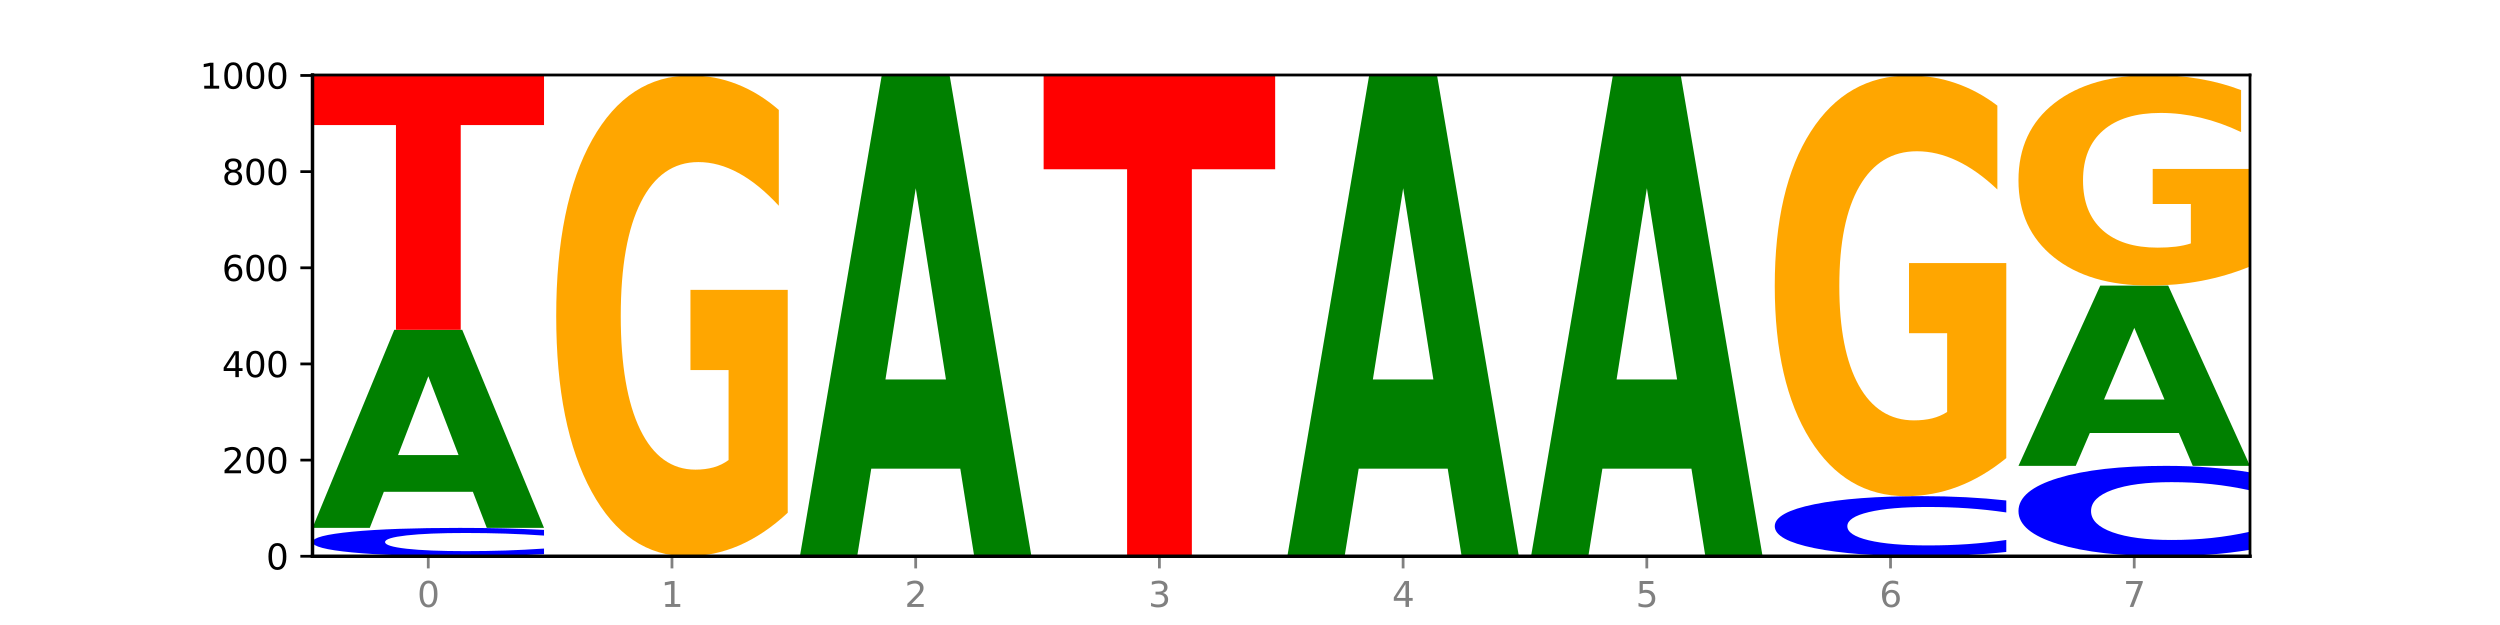 <?xml version="1.0" encoding="utf-8" standalone="no"?>
<!DOCTYPE svg PUBLIC "-//W3C//DTD SVG 1.1//EN"
  "http://www.w3.org/Graphics/SVG/1.1/DTD/svg11.dtd">
<svg xmlns:xlink="http://www.w3.org/1999/xlink" width="720pt" height="180pt" viewBox="0 0 720 180" xmlns="http://www.w3.org/2000/svg" version="1.1">
 <defs>
  <style type="text/css">*{stroke-linejoin: round; stroke-linecap: butt}</style>
 </defs>
 <g id="figure_1">
  <g id="patch_1">
   <path d="M 0 180 
L 720 180 
L 720 0 
L 0 0 
z
" style="fill: #ffffff"/>
  </g>
  <g id="axes_1">
   <g id="patch_2">
    <path d="M 90 160.2 
L 648 160.2 
L 648 21.6 
L 90 21.6 
z
" style="fill: #ffffff"/>
   </g>
   <g id="line2d_1">
    <path d="M 90 160.2 
L 648 160.2 
" clip-path="url(#pd6d30fe131)" style="fill: none; stroke: #000000; stroke-width: 0.5; stroke-linecap: square"/>
   </g>
   <g id="patch_3">
    <path d="M 156.679 159.614 
Q 151.102 159.905 145.07 160.051 
Q 139.039 160.2 132.47 160.2 
Q 112.882 160.2 101.441 159.1 
Q 90 157.999 90 156.118 
Q 90 154.23 101.441 153.131 
Q 112.882 152.031 132.47 152.031 
Q 139.039 152.031 145.07 152.179 
Q 151.102 152.326 156.679 152.616 
L 156.679 154.245 
Q 151.051 153.86 145.591 153.681 
Q 140.131 153.502 134.1 153.502 
Q 123.281 153.502 117.082 154.199 
Q 110.899 154.894 110.899 156.118 
Q 110.899 157.336 117.082 158.033 
Q 123.281 158.728 134.1 158.728 
Q 140.131 158.728 145.591 158.55 
Q 151.051 158.369 156.679 157.984 
L 156.679 159.614 
z
" clip-path="url(#pd6d30fe131)" style="fill: #0000ff"/>
   </g>
   <g id="patch_4">
    <path d="M 136.189 141.639 
L 110.545 141.639 
L 106.496 152.031 
L 90 152.031 
L 113.558 94.985 
L 133.121 94.985 
L 156.679 152.031 
L 140.197 152.031 
L 136.189 141.639 
z
M 114.635 131.051 
L 132.058 131.051 
L 123.36 108.36 
L 114.635 131.051 
z
" clip-path="url(#pd6d30fe131)" style="fill: #008000"/>
   </g>
   <g id="patch_5">
    <path d="M 90 21.738 
L 156.679 21.738 
L 156.679 36.024 
L 132.69 36.024 
L 132.69 94.985 
L 114.036 94.985 
L 114.036 36.024 
L 90 36.024 
L 90 21.738 
z
" clip-path="url(#pd6d30fe131)" style="fill: #ff0000"/>
   </g>
   <g id="patch_6">
    <path d="M 226.868 147.672 
Q 220.143 153.936 212.91 157.082 
Q 205.678 160.2 197.967 160.2 
Q 180.542 160.2 170.365 141.552 
Q 160.189 122.903 160.189 91.012 
Q 160.189 58.749 170.545 40.244 
Q 180.916 21.738 198.953 21.738 
Q 205.902 21.738 212.268 24.255 
Q 218.649 26.744 224.298 31.663 
L 224.298 59.264 
Q 218.47 52.943 212.701 49.825 
Q 206.933 46.679 201.135 46.679 
Q 190.405 46.679 184.592 58.177 
Q 178.779 69.647 178.779 91.012 
Q 178.779 112.177 184.383 123.733 
Q 189.987 135.259 200.298 135.259 
Q 203.107 135.259 205.513 134.601 
Q 207.919 133.915 209.832 132.485 
L 209.832 106.572 
L 198.848 106.572 
L 198.848 83.49 
L 226.868 83.49 
L 226.868 147.672 
z
" clip-path="url(#pd6d30fe131)" style="fill: #ffa600"/>
   </g>
   <g id="patch_7">
    <path d="M 276.566 134.977 
L 250.922 134.977 
L 246.873 160.2 
L 230.377 160.2 
L 253.935 21.738 
L 273.499 21.738 
L 297.057 160.2 
L 280.574 160.2 
L 276.566 134.977 
z
M 255.012 109.278 
L 272.435 109.278 
L 263.737 54.202 
L 255.012 109.278 
z
" clip-path="url(#pd6d30fe131)" style="fill: #008000"/>
   </g>
   <g id="patch_8">
    <path d="M 300.566 21.738 
L 367.245 21.738 
L 367.245 48.742 
L 343.256 48.742 
L 343.256 160.2 
L 324.602 160.2 
L 324.602 48.742 
L 300.566 48.742 
L 300.566 21.738 
z
" clip-path="url(#pd6d30fe131)" style="fill: #ff0000"/>
   </g>
   <g id="patch_9">
    <path d="M 416.943 134.977 
L 391.3 134.977 
L 387.251 160.2 
L 370.755 160.2 
L 394.313 21.738 
L 413.876 21.738 
L 437.434 160.2 
L 420.952 160.2 
L 416.943 134.977 
z
M 395.39 109.278 
L 412.813 109.278 
L 404.115 54.202 
L 395.39 109.278 
z
" clip-path="url(#pd6d30fe131)" style="fill: #008000"/>
   </g>
   <g id="patch_10">
    <path d="M 487.132 134.977 
L 461.488 134.977 
L 457.439 160.2 
L 440.943 160.2 
L 464.501 21.738 
L 484.065 21.738 
L 507.623 160.2 
L 491.14 160.2 
L 487.132 134.977 
z
M 465.578 109.278 
L 483.001 109.278 
L 474.303 54.202 
L 465.578 109.278 
z
" clip-path="url(#pd6d30fe131)" style="fill: #008000"/>
   </g>
   <g id="patch_11">
    <path d="M 577.811 158.959 
Q 572.234 159.574 566.203 159.885 
Q 560.171 160.2 553.603 160.2 
Q 534.014 160.2 522.573 157.869 
Q 511.132 155.538 511.132 151.552 
Q 511.132 147.551 522.573 145.223 
Q 534.014 142.892 553.603 142.892 
Q 560.171 142.892 566.203 143.207 
Q 572.234 143.518 577.811 144.133 
L 577.811 147.583 
Q 572.183 146.768 566.723 146.389 
Q 561.263 146.01 555.232 146.01 
Q 544.413 146.01 538.214 147.486 
Q 532.031 148.959 532.031 151.552 
Q 532.031 154.133 538.214 155.609 
Q 544.413 157.082 555.232 157.082 
Q 561.263 157.082 566.723 156.703 
Q 572.183 156.321 577.811 155.506 
L 577.811 158.959 
z
" clip-path="url(#pd6d30fe131)" style="fill: #0000ff"/>
   </g>
   <g id="patch_12">
    <path d="M 577.811 131.931 
Q 571.087 137.411 563.854 140.164 
Q 556.621 142.892 548.91 142.892 
Q 531.486 142.892 521.309 126.575 
Q 511.132 110.258 511.132 82.353 
Q 511.132 54.123 521.488 37.931 
Q 531.859 21.738 549.896 21.738 
Q 556.845 21.738 563.211 23.941 
Q 569.592 26.118 575.241 30.423 
L 575.241 54.573 
Q 569.413 49.042 563.645 46.315 
Q 557.876 43.562 552.078 43.562 
Q 541.348 43.562 535.535 53.622 
Q 529.722 63.658 529.722 82.353 
Q 529.722 100.873 535.326 110.983 
Q 540.93 121.069 551.241 121.069 
Q 554.051 121.069 556.457 120.493 
Q 558.863 119.893 560.775 118.642 
L 560.775 95.967 
L 549.792 95.967 
L 549.792 75.771 
L 577.811 75.771 
L 577.811 131.931 
z
" clip-path="url(#pd6d30fe131)" style="fill: #ffa600"/>
   </g>
   <g id="patch_13">
    <path d="M 648 158.334 
Q 642.422 159.259 636.391 159.727 
Q 630.36 160.2 623.791 160.2 
Q 604.202 160.2 592.762 156.694 
Q 581.321 153.188 581.321 147.193 
Q 581.321 141.176 592.762 137.675 
Q 604.202 134.169 623.791 134.169 
Q 630.36 134.169 636.391 134.642 
Q 642.422 135.11 648 136.035 
L 648 141.224 
Q 642.372 139.998 636.912 139.428 
Q 631.452 138.858 625.421 138.858 
Q 614.602 138.858 608.402 141.079 
Q 602.22 143.294 602.22 147.193 
Q 602.22 151.075 608.402 153.296 
Q 614.602 155.511 625.421 155.511 
Q 631.452 155.511 636.912 154.941 
Q 642.372 154.366 648 153.14 
L 648 158.334 
z
" clip-path="url(#pd6d30fe131)" style="fill: #0000ff"/>
   </g>
   <g id="patch_14">
    <path d="M 627.51 124.71 
L 601.866 124.71 
L 597.817 134.169 
L 581.321 134.169 
L 604.879 82.246 
L 624.442 82.246 
L 648 134.169 
L 631.518 134.169 
L 627.51 124.71 
z
M 605.956 115.074 
L 623.379 115.074 
L 614.681 94.42 
L 605.956 115.074 
z
" clip-path="url(#pd6d30fe131)" style="fill: #008000"/>
   </g>
   <g id="patch_15">
    <path d="M 648 76.759 
Q 641.275 79.503 634.042 80.881 
Q 626.81 82.246 619.099 82.246 
Q 601.674 82.246 591.497 74.078 
Q 581.321 65.91 581.321 51.942 
Q 581.321 37.811 591.677 29.705 
Q 602.048 21.6 620.085 21.6 
Q 627.034 21.6 633.4 22.702 
Q 639.781 23.792 645.43 25.947 
L 645.43 38.036 
Q 639.602 35.268 633.833 33.902 
Q 628.065 32.524 622.267 32.524 
Q 611.537 32.524 605.724 37.56 
Q 599.911 42.584 599.911 51.942 
Q 599.911 61.212 605.515 66.273 
Q 611.119 71.322 621.43 71.322 
Q 624.239 71.322 626.645 71.034 
Q 629.051 70.733 630.964 70.107 
L 630.964 58.757 
L 619.98 58.757 
L 619.98 48.647 
L 648 48.647 
L 648 76.759 
z
" clip-path="url(#pd6d30fe131)" style="fill: #ffa600"/>
   </g>
   <g id="matplotlib.axis_1">
    <g id="xtick_1">
     <g id="line2d_2">
      <defs>
       <path id="m3f5e7c8553" d="M 0 0 
L 0 3.5 
" style="stroke: #808080; stroke-width: 0.8"/>
      </defs>
      <g>
       <use xlink:href="#m3f5e7c8553" x="123.34" y="160.2" style="fill: #808080; stroke: #808080; stroke-width: 0.8"/>
      </g>
     </g>
     <g id="text_1">
      <!-- 0 -->
      <g style="fill: #808080" transform="translate(120.158 174.798) scale(0.1 -0.1)">
       <defs>
        <path id="DejaVuSans-30" d="M 2034 4250 
Q 1547 4250 1301 3770 
Q 1056 3291 1056 2328 
Q 1056 1369 1301 889 
Q 1547 409 2034 409 
Q 2525 409 2770 889 
Q 3016 1369 3016 2328 
Q 3016 3291 2770 3770 
Q 2525 4250 2034 4250 
z
M 2034 4750 
Q 2819 4750 3233 4129 
Q 3647 3509 3647 2328 
Q 3647 1150 3233 529 
Q 2819 -91 2034 -91 
Q 1250 -91 836 529 
Q 422 1150 422 2328 
Q 422 3509 836 4129 
Q 1250 4750 2034 4750 
z
" transform="scale(0.016)"/>
       </defs>
       <use xlink:href="#DejaVuSans-30"/>
      </g>
     </g>
    </g>
    <g id="xtick_2">
     <g id="line2d_3">
      <g>
       <use xlink:href="#m3f5e7c8553" x="193.528" y="160.2" style="fill: #808080; stroke: #808080; stroke-width: 0.8"/>
      </g>
     </g>
     <g id="text_2">
      <!-- 1 -->
      <g style="fill: #808080" transform="translate(190.347 174.798) scale(0.1 -0.1)">
       <defs>
        <path id="DejaVuSans-31" d="M 794 531 
L 1825 531 
L 1825 4091 
L 703 3866 
L 703 4441 
L 1819 4666 
L 2450 4666 
L 2450 531 
L 3481 531 
L 3481 0 
L 794 0 
L 794 531 
z
" transform="scale(0.016)"/>
       </defs>
       <use xlink:href="#DejaVuSans-31"/>
      </g>
     </g>
    </g>
    <g id="xtick_3">
     <g id="line2d_4">
      <g>
       <use xlink:href="#m3f5e7c8553" x="263.717" y="160.2" style="fill: #808080; stroke: #808080; stroke-width: 0.8"/>
      </g>
     </g>
     <g id="text_3">
      <!-- 2 -->
      <g style="fill: #808080" transform="translate(260.536 174.798) scale(0.1 -0.1)">
       <defs>
        <path id="DejaVuSans-32" d="M 1228 531 
L 3431 531 
L 3431 0 
L 469 0 
L 469 531 
Q 828 903 1448 1529 
Q 2069 2156 2228 2338 
Q 2531 2678 2651 2914 
Q 2772 3150 2772 3378 
Q 2772 3750 2511 3984 
Q 2250 4219 1831 4219 
Q 1534 4219 1204 4116 
Q 875 4013 500 3803 
L 500 4441 
Q 881 4594 1212 4672 
Q 1544 4750 1819 4750 
Q 2544 4750 2975 4387 
Q 3406 4025 3406 3419 
Q 3406 3131 3298 2873 
Q 3191 2616 2906 2266 
Q 2828 2175 2409 1742 
Q 1991 1309 1228 531 
z
" transform="scale(0.016)"/>
       </defs>
       <use xlink:href="#DejaVuSans-32"/>
      </g>
     </g>
    </g>
    <g id="xtick_4">
     <g id="line2d_5">
      <g>
       <use xlink:href="#m3f5e7c8553" x="333.906" y="160.2" style="fill: #808080; stroke: #808080; stroke-width: 0.8"/>
      </g>
     </g>
     <g id="text_4">
      <!-- 3 -->
      <g style="fill: #808080" transform="translate(330.724 174.798) scale(0.1 -0.1)">
       <defs>
        <path id="DejaVuSans-33" d="M 2597 2516 
Q 3050 2419 3304 2112 
Q 3559 1806 3559 1356 
Q 3559 666 3084 287 
Q 2609 -91 1734 -91 
Q 1441 -91 1130 -33 
Q 819 25 488 141 
L 488 750 
Q 750 597 1062 519 
Q 1375 441 1716 441 
Q 2309 441 2620 675 
Q 2931 909 2931 1356 
Q 2931 1769 2642 2001 
Q 2353 2234 1838 2234 
L 1294 2234 
L 1294 2753 
L 1863 2753 
Q 2328 2753 2575 2939 
Q 2822 3125 2822 3475 
Q 2822 3834 2567 4026 
Q 2313 4219 1838 4219 
Q 1578 4219 1281 4162 
Q 984 4106 628 3988 
L 628 4550 
Q 988 4650 1302 4700 
Q 1616 4750 1894 4750 
Q 2613 4750 3031 4423 
Q 3450 4097 3450 3541 
Q 3450 3153 3228 2886 
Q 3006 2619 2597 2516 
z
" transform="scale(0.016)"/>
       </defs>
       <use xlink:href="#DejaVuSans-33"/>
      </g>
     </g>
    </g>
    <g id="xtick_5">
     <g id="line2d_6">
      <g>
       <use xlink:href="#m3f5e7c8553" x="404.094" y="160.2" style="fill: #808080; stroke: #808080; stroke-width: 0.8"/>
      </g>
     </g>
     <g id="text_5">
      <!-- 4 -->
      <g style="fill: #808080" transform="translate(400.913 174.798) scale(0.1 -0.1)">
       <defs>
        <path id="DejaVuSans-34" d="M 2419 4116 
L 825 1625 
L 2419 1625 
L 2419 4116 
z
M 2253 4666 
L 3047 4666 
L 3047 1625 
L 3713 1625 
L 3713 1100 
L 3047 1100 
L 3047 0 
L 2419 0 
L 2419 1100 
L 313 1100 
L 313 1709 
L 2253 4666 
z
" transform="scale(0.016)"/>
       </defs>
       <use xlink:href="#DejaVuSans-34"/>
      </g>
     </g>
    </g>
    <g id="xtick_6">
     <g id="line2d_7">
      <g>
       <use xlink:href="#m3f5e7c8553" x="474.283" y="160.2" style="fill: #808080; stroke: #808080; stroke-width: 0.8"/>
      </g>
     </g>
     <g id="text_6">
      <!-- 5 -->
      <g style="fill: #808080" transform="translate(471.102 174.798) scale(0.1 -0.1)">
       <defs>
        <path id="DejaVuSans-35" d="M 691 4666 
L 3169 4666 
L 3169 4134 
L 1269 4134 
L 1269 2991 
Q 1406 3038 1543 3061 
Q 1681 3084 1819 3084 
Q 2600 3084 3056 2656 
Q 3513 2228 3513 1497 
Q 3513 744 3044 326 
Q 2575 -91 1722 -91 
Q 1428 -91 1123 -41 
Q 819 9 494 109 
L 494 744 
Q 775 591 1075 516 
Q 1375 441 1709 441 
Q 2250 441 2565 725 
Q 2881 1009 2881 1497 
Q 2881 1984 2565 2268 
Q 2250 2553 1709 2553 
Q 1456 2553 1204 2497 
Q 953 2441 691 2322 
L 691 4666 
z
" transform="scale(0.016)"/>
       </defs>
       <use xlink:href="#DejaVuSans-35"/>
      </g>
     </g>
    </g>
    <g id="xtick_7">
     <g id="line2d_8">
      <g>
       <use xlink:href="#m3f5e7c8553" x="544.472" y="160.2" style="fill: #808080; stroke: #808080; stroke-width: 0.8"/>
      </g>
     </g>
     <g id="text_7">
      <!-- 6 -->
      <g style="fill: #808080" transform="translate(541.29 174.798) scale(0.1 -0.1)">
       <defs>
        <path id="DejaVuSans-36" d="M 2113 2584 
Q 1688 2584 1439 2293 
Q 1191 2003 1191 1497 
Q 1191 994 1439 701 
Q 1688 409 2113 409 
Q 2538 409 2786 701 
Q 3034 994 3034 1497 
Q 3034 2003 2786 2293 
Q 2538 2584 2113 2584 
z
M 3366 4563 
L 3366 3988 
Q 3128 4100 2886 4159 
Q 2644 4219 2406 4219 
Q 1781 4219 1451 3797 
Q 1122 3375 1075 2522 
Q 1259 2794 1537 2939 
Q 1816 3084 2150 3084 
Q 2853 3084 3261 2657 
Q 3669 2231 3669 1497 
Q 3669 778 3244 343 
Q 2819 -91 2113 -91 
Q 1303 -91 875 529 
Q 447 1150 447 2328 
Q 447 3434 972 4092 
Q 1497 4750 2381 4750 
Q 2619 4750 2861 4703 
Q 3103 4656 3366 4563 
z
" transform="scale(0.016)"/>
       </defs>
       <use xlink:href="#DejaVuSans-36"/>
      </g>
     </g>
    </g>
    <g id="xtick_8">
     <g id="line2d_9">
      <g>
       <use xlink:href="#m3f5e7c8553" x="614.66" y="160.2" style="fill: #808080; stroke: #808080; stroke-width: 0.8"/>
      </g>
     </g>
     <g id="text_8">
      <!-- 7 -->
      <g style="fill: #808080" transform="translate(611.479 174.798) scale(0.1 -0.1)">
       <defs>
        <path id="DejaVuSans-37" d="M 525 4666 
L 3525 4666 
L 3525 4397 
L 1831 0 
L 1172 0 
L 2766 4134 
L 525 4134 
L 525 4666 
z
" transform="scale(0.016)"/>
       </defs>
       <use xlink:href="#DejaVuSans-37"/>
      </g>
     </g>
    </g>
   </g>
   <g id="matplotlib.axis_2">
    <g id="ytick_1">
     <g id="line2d_10">
      <defs>
       <path id="mb6248687df" d="M 0 0 
L -3.5 0 
" style="stroke: #000000; stroke-width: 0.8"/>
      </defs>
      <g>
       <use xlink:href="#mb6248687df" x="90" y="160.2" style="stroke: #000000; stroke-width: 0.8"/>
      </g>
     </g>
     <g id="text_9">
      <!-- 0 -->
      <g transform="translate(76.638 163.999) scale(0.1 -0.1)">
       <use xlink:href="#DejaVuSans-30"/>
      </g>
     </g>
    </g>
    <g id="ytick_2">
     <g id="line2d_11">
      <g>
       <use xlink:href="#mb6248687df" x="90" y="132.508" style="stroke: #000000; stroke-width: 0.8"/>
      </g>
     </g>
     <g id="text_10">
      <!-- 200 -->
      <g transform="translate(63.913 136.307) scale(0.1 -0.1)">
       <use xlink:href="#DejaVuSans-32"/>
       <use xlink:href="#DejaVuSans-30" x="63.623"/>
       <use xlink:href="#DejaVuSans-30" x="127.246"/>
      </g>
     </g>
    </g>
    <g id="ytick_3">
     <g id="line2d_12">
      <g>
       <use xlink:href="#mb6248687df" x="90" y="104.815" style="stroke: #000000; stroke-width: 0.8"/>
      </g>
     </g>
     <g id="text_11">
      <!-- 400 -->
      <g transform="translate(63.913 108.615) scale(0.1 -0.1)">
       <use xlink:href="#DejaVuSans-34"/>
       <use xlink:href="#DejaVuSans-30" x="63.623"/>
       <use xlink:href="#DejaVuSans-30" x="127.246"/>
      </g>
     </g>
    </g>
    <g id="ytick_4">
     <g id="line2d_13">
      <g>
       <use xlink:href="#mb6248687df" x="90" y="77.123" style="stroke: #000000; stroke-width: 0.8"/>
      </g>
     </g>
     <g id="text_12">
      <!-- 600 -->
      <g transform="translate(63.913 80.922) scale(0.1 -0.1)">
       <use xlink:href="#DejaVuSans-36"/>
       <use xlink:href="#DejaVuSans-30" x="63.623"/>
       <use xlink:href="#DejaVuSans-30" x="127.246"/>
      </g>
     </g>
    </g>
    <g id="ytick_5">
     <g id="line2d_14">
      <g>
       <use xlink:href="#mb6248687df" x="90" y="49.431" style="stroke: #000000; stroke-width: 0.8"/>
      </g>
     </g>
     <g id="text_13">
      <!-- 800 -->
      <g transform="translate(63.913 53.23) scale(0.1 -0.1)">
       <defs>
        <path id="DejaVuSans-38" d="M 2034 2216 
Q 1584 2216 1326 1975 
Q 1069 1734 1069 1313 
Q 1069 891 1326 650 
Q 1584 409 2034 409 
Q 2484 409 2743 651 
Q 3003 894 3003 1313 
Q 3003 1734 2745 1975 
Q 2488 2216 2034 2216 
z
M 1403 2484 
Q 997 2584 770 2862 
Q 544 3141 544 3541 
Q 544 4100 942 4425 
Q 1341 4750 2034 4750 
Q 2731 4750 3128 4425 
Q 3525 4100 3525 3541 
Q 3525 3141 3298 2862 
Q 3072 2584 2669 2484 
Q 3125 2378 3379 2068 
Q 3634 1759 3634 1313 
Q 3634 634 3220 271 
Q 2806 -91 2034 -91 
Q 1263 -91 848 271 
Q 434 634 434 1313 
Q 434 1759 690 2068 
Q 947 2378 1403 2484 
z
M 1172 3481 
Q 1172 3119 1398 2916 
Q 1625 2713 2034 2713 
Q 2441 2713 2670 2916 
Q 2900 3119 2900 3481 
Q 2900 3844 2670 4047 
Q 2441 4250 2034 4250 
Q 1625 4250 1398 4047 
Q 1172 3844 1172 3481 
z
" transform="scale(0.016)"/>
       </defs>
       <use xlink:href="#DejaVuSans-38"/>
       <use xlink:href="#DejaVuSans-30" x="63.623"/>
       <use xlink:href="#DejaVuSans-30" x="127.246"/>
      </g>
     </g>
    </g>
    <g id="ytick_6">
     <g id="line2d_15">
      <g>
       <use xlink:href="#mb6248687df" x="90" y="21.738" style="stroke: #000000; stroke-width: 0.8"/>
      </g>
     </g>
     <g id="text_14">
      <!-- 1000 -->
      <g transform="translate(57.55 25.538) scale(0.1 -0.1)">
       <use xlink:href="#DejaVuSans-31"/>
       <use xlink:href="#DejaVuSans-30" x="63.623"/>
       <use xlink:href="#DejaVuSans-30" x="127.246"/>
       <use xlink:href="#DejaVuSans-30" x="190.869"/>
      </g>
     </g>
    </g>
   </g>
   <g id="patch_16">
    <path d="M 90 160.2 
L 90 21.6 
" style="fill: none; stroke: #000000; stroke-linejoin: miter; stroke-linecap: square"/>
   </g>
   <g id="patch_17">
    <path d="M 648 160.2 
L 648 21.6 
" style="fill: none; stroke: #000000; stroke-width: 0.8; stroke-linejoin: miter; stroke-linecap: square"/>
   </g>
   <g id="patch_18">
    <path d="M 90 160.2 
L 648 160.2 
" style="fill: none; stroke: #000000; stroke-linejoin: miter; stroke-linecap: square"/>
   </g>
   <g id="patch_19">
    <path d="M 90 21.6 
L 648 21.6 
" style="fill: none; stroke: #000000; stroke-width: 0.8; stroke-linejoin: miter; stroke-linecap: square"/>
   </g>
  </g>
 </g>
 <defs>
  <clipPath id="pd6d30fe131">
   <rect x="90" y="21.6" width="558" height="138.6"/>
  </clipPath>
 </defs>
</svg>
